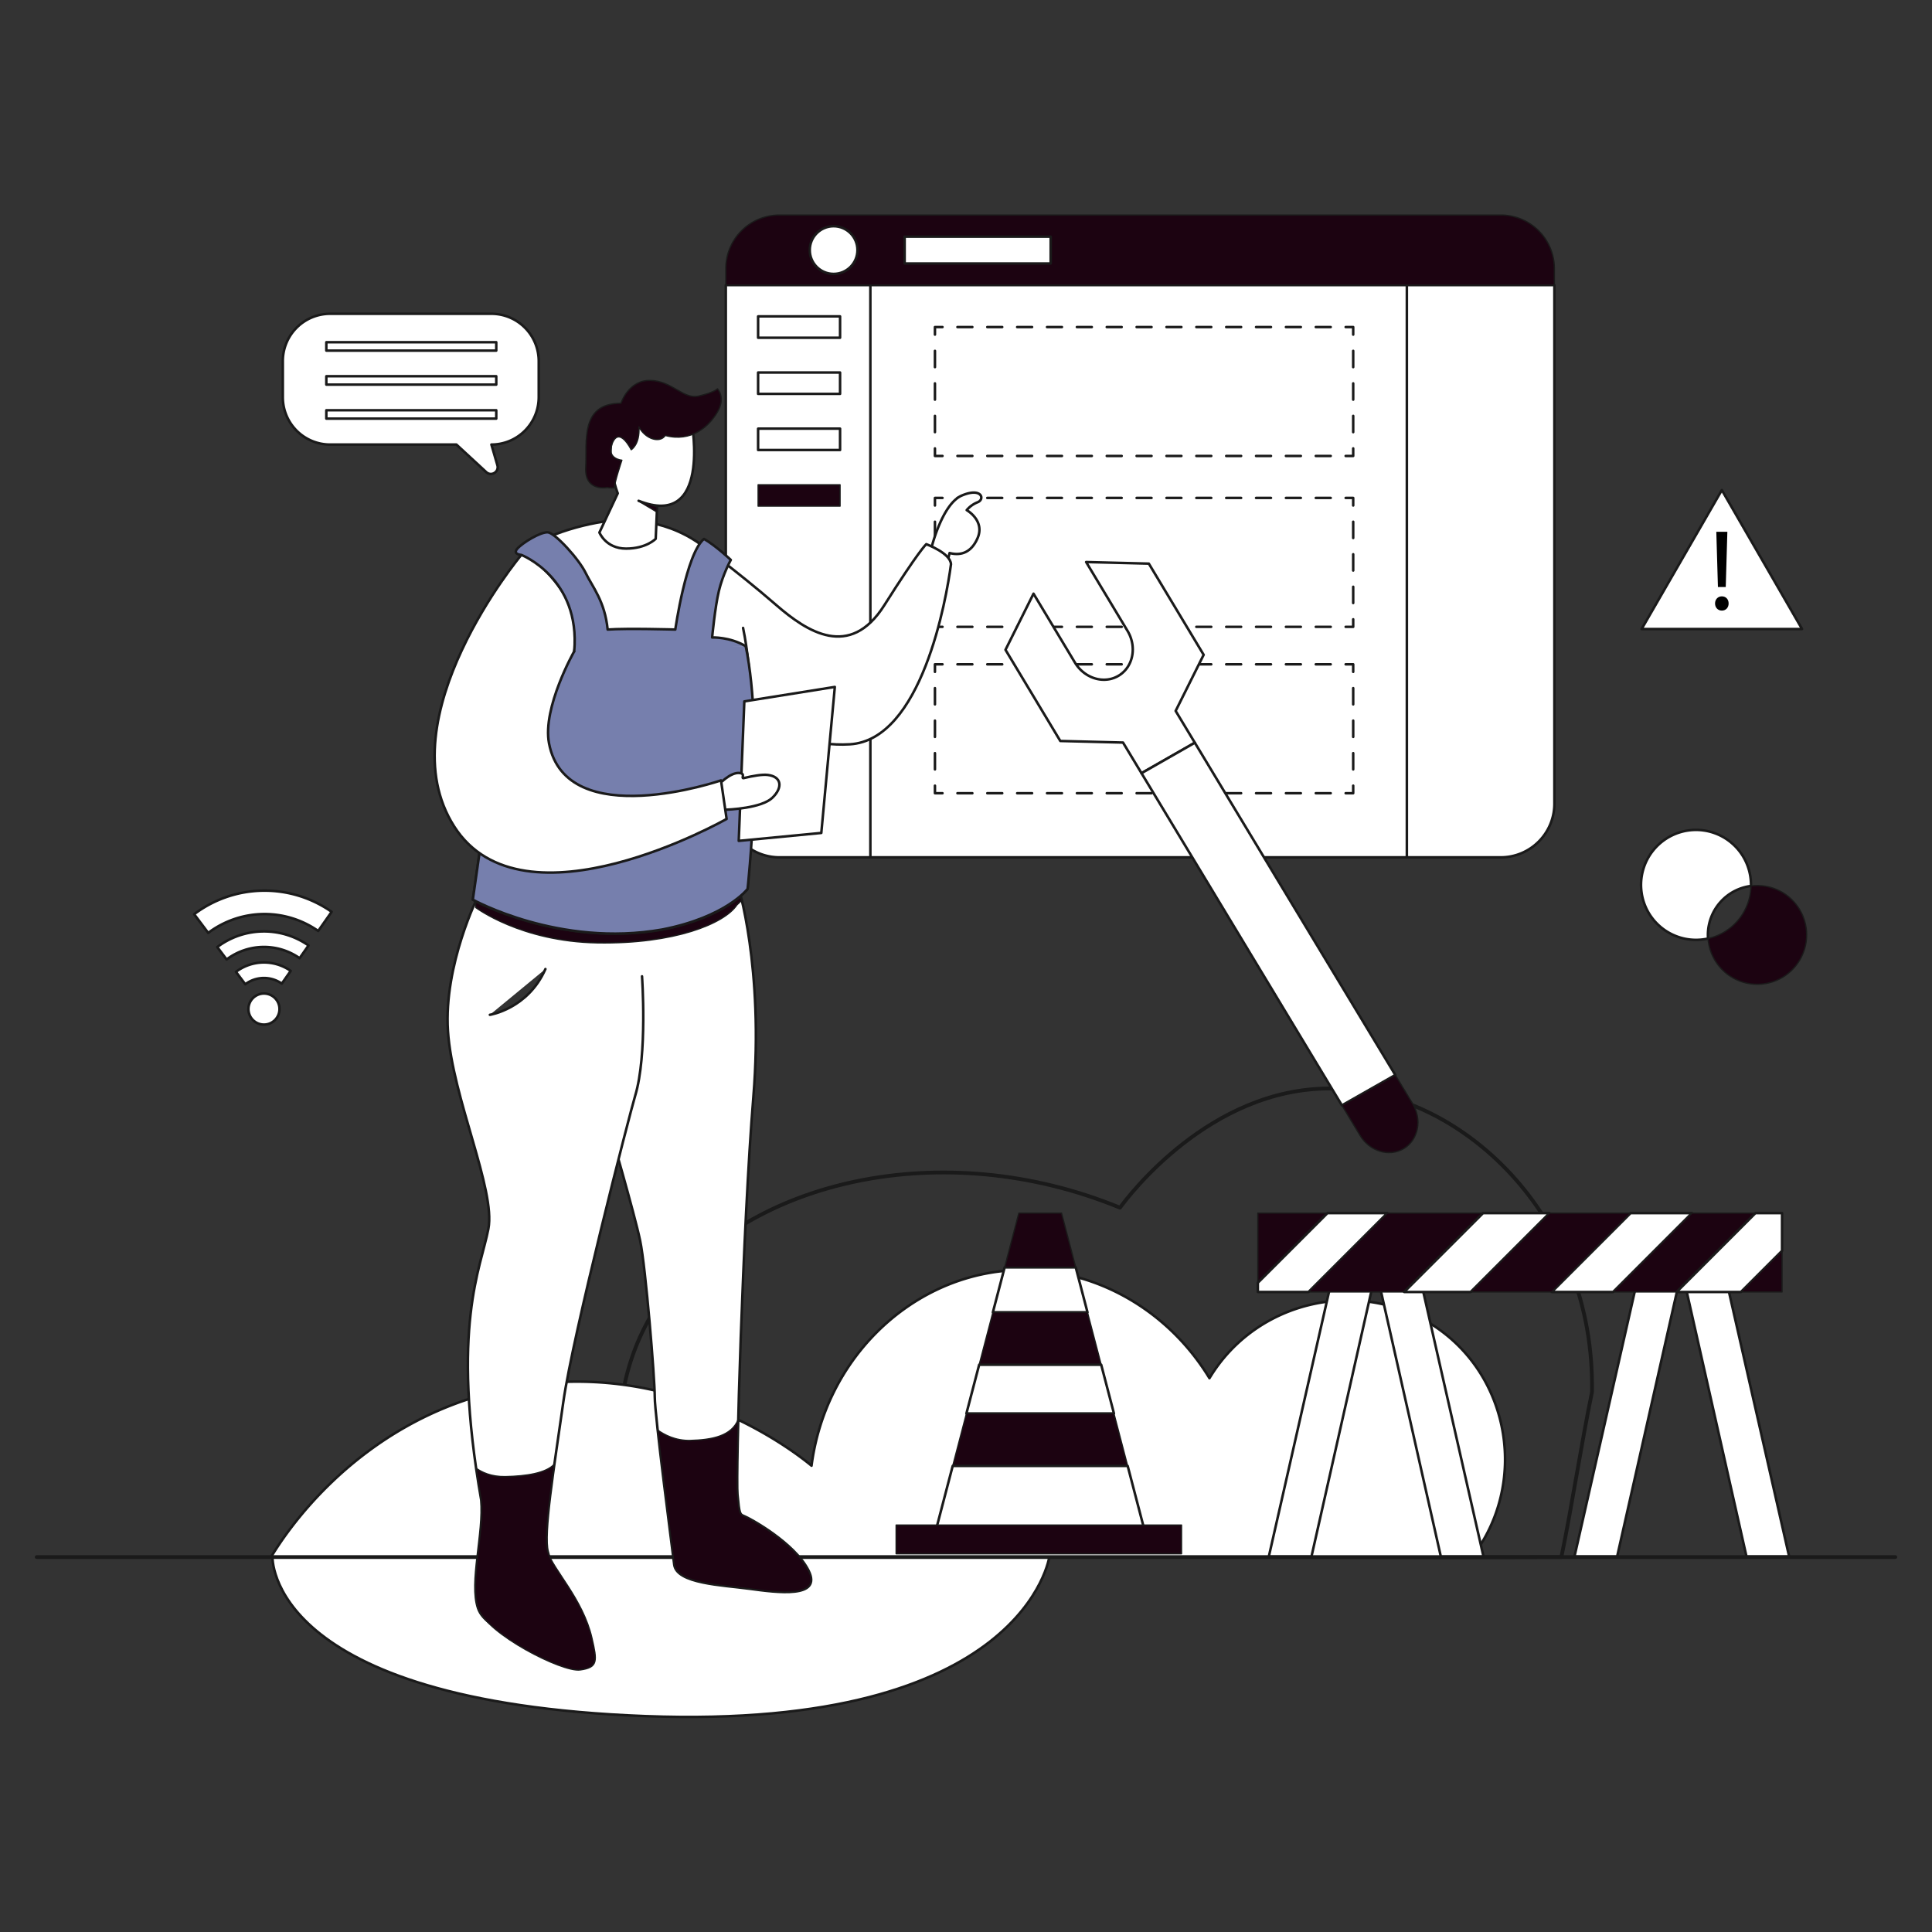 <svg id="SvgjsSvg1097" width="360" height="360" xmlns="http://www.w3.org/2000/svg" version="1.1" xmlns:xlink="http://www.w3.org/1999/xlink" xmlns:svgjs="http://svgjs.com/svgjs"><rect width="100%" height="100%" fill="#333333" stroke="none"/><defs id="SvgjsDefs1098"></defs><g id="SvgjsG1099"><svg xmlns="http://www.w3.org/2000/svg" viewBox="0 0 3000 3000" width="360" height="360"><g data-name="Layer 2"><g data-name="Layer 1"><rect width="3000" height="3000" fill="none"></rect><path fill="#ffffff" stroke="#1a1a1a" stroke-linecap="round" stroke-linejoin="round" stroke-width="3.91" d="M423.083,2416.69H1629.568s-37.424,270.388-627.301,248.088S423.083,2416.69,423.083,2416.69Z" class="colorfff svgShape colorStroke1a1a1a svgStroke"></path><path fill="none" stroke="#1a1a1a" stroke-linecap="round" stroke-linejoin="round" stroke-width="5.865" d="M994.471,2413.039c-11.187-28.287-87.678-231.599,37.134-401.578,131.137-178.593,432.303-249.309,707.503-136.188,12.643-17.313,139.387-185.633,326.389-185.075,201.265.6,411.419,196.64,406.521,471.418-16.938,82.062-30.562,174.136-47.5,256.198C1948.94,2419.56,1470.048,2411.293,994.471,2413.039Z" class="colorStroke1a1a1a svgStroke"></path><path fill="#ffffff" stroke="#1a1a1a" stroke-linecap="round" stroke-linejoin="round" stroke-width="3.91" d="M420.882 2417.814H2285.705c87.258-113.47 59.837-278.8-56.406-357.239-115.555-77.974-278.033-42.518-351.257 79.482-68.683-113.207-192.843-178.533-317.926-166.655-151.341 14.373-278.859 139.379-299.978 302.542-23.785-19.636-218.922-175.178-479.453-117.94C551.414 2208.374 439.753 2386.564 420.882 2417.814zM1127.044 442.674v805.281a83.305 83.305 0 0083.305 83.305H2330.337a83.305 83.305 0 0083.305-83.305V442.674z" class="colorfff svgShape colorStroke1a1a1a svgStroke"></path><line x1="1351.505" x2="1351.505" y1="442.674" y2="1331.26" fill="#fff" stroke="#1a1a1a" stroke-linecap="round" stroke-linejoin="round" stroke-width="3.91" class="colorStroke1a1a1a svgStroke"></line><line x1="2184.553" x2="2184.553" y1="442.674" y2="1331.26" fill="#fff" stroke="#1a1a1a" stroke-linecap="round" stroke-linejoin="round" stroke-width="3.91" class="colorStroke1a1a1a svgStroke"></line><path fill="#1c0311" stroke="#1a1a1a" stroke-linecap="round" stroke-linejoin="round" stroke-width="1.955" d="M2413.642,417.22a83.305,83.305,0,0,0-83.305-83.305H1210.349a83.305,83.305,0,0,0-83.305,83.305v25.454H2413.642Z" class="color1c0311 svgShape colorStroke1a1a1a svgStroke"></path><circle cx="1294.426" cy="388.295" r="37.024" fill="#ffffff" stroke="#1a1a1a" stroke-linecap="round" stroke-linejoin="round" stroke-width="3.91" class="colorfff svgShape colorStroke1a1a1a svgStroke"></circle><rect width="226.774" height="41.652" x="1404.727" y="367.469" fill="#ffffff" stroke="#1a1a1a" stroke-linecap="round" stroke-linejoin="round" stroke-width="3.91" class="colorfff svgShape colorStroke1a1a1a svgStroke"></rect><rect width="127.271" height="33.168" x="1177.182" y="491.269" fill="#ffffff" stroke="#1a1a1a" stroke-linecap="round" stroke-linejoin="round" stroke-width="3.91" class="colorfff svgShape colorStroke1a1a1a svgStroke"></rect><rect width="127.271" height="33.168" x="1177.182" y="578.431" fill="#ffffff" stroke="#1a1a1a" stroke-linecap="round" stroke-linejoin="round" stroke-width="3.91" class="colorfff svgShape colorStroke1a1a1a svgStroke"></rect><rect width="127.271" height="33.168" x="1177.182" y="665.592" fill="#ffffff" stroke="#1a1a1a" stroke-linecap="round" stroke-linejoin="round" stroke-width="3.91" class="colorfff svgShape colorStroke1a1a1a svgStroke"></rect><rect width="127.271" height="33.168" x="1177.182" y="752.754" fill="#1c0311" stroke="#1a1a1a" stroke-linecap="round" stroke-linejoin="round" stroke-width="1.955" class="color1c0311 svgShape colorStroke1a1a1a svgStroke"></rect><polyline fill="none" stroke="#1a1a1a" stroke-linecap="round" stroke-linejoin="round" stroke-width="3.91" points="2101.249 696.285 2101.249 708.016 2089.518 708.016"></polyline><line x1="2066.332" x2="1475.103" y1="708.016" y2="708.016" fill="none" stroke="#1a1a1a" stroke-dasharray="23.185 23.185" stroke-linecap="round" stroke-linejoin="round" stroke-width="3.91" class="colorStroke1a1a1a svgStroke"></line><polyline fill="none" stroke="#1a1a1a" stroke-linecap="round" stroke-linejoin="round" stroke-width="3.91" points="1463.51 708.016 1451.779 708.016 1451.779 696.285"></polyline><line x1="1451.779" x2="1451.779" y1="671.042" y2="532.205" fill="none" stroke="#1a1a1a" stroke-dasharray="25.243 25.243" stroke-linecap="round" stroke-linejoin="round" stroke-width="3.91" class="colorStroke1a1a1a svgStroke"></line><polyline fill="none" stroke="#1a1a1a" stroke-linecap="round" stroke-linejoin="round" stroke-width="3.91" points="1451.779 519.583 1451.779 507.853 1463.51 507.853"></polyline><line x1="1486.695" x2="2077.925" y1="507.853" y2="507.853" fill="none" stroke="#1a1a1a" stroke-dasharray="23.185 23.185" stroke-linecap="round" stroke-linejoin="round" stroke-width="3.91" class="colorStroke1a1a1a svgStroke"></line><polyline fill="none" stroke="#1a1a1a" stroke-linecap="round" stroke-linejoin="round" stroke-width="3.91" points="2089.518 507.853 2101.249 507.853 2101.249 519.583"></polyline><line x1="2101.249" x2="2101.249" y1="544.827" y2="683.664" fill="none" stroke="#1a1a1a" stroke-dasharray="25.243 25.243" stroke-linecap="round" stroke-linejoin="round" stroke-width="3.91" class="colorStroke1a1a1a svgStroke"></line><polyline fill="none" stroke="#1a1a1a" stroke-linecap="round" stroke-linejoin="round" stroke-width="3.91" points="2101.249 961.627 2101.249 973.357 2089.518 973.357"></polyline><line x1="2066.332" x2="1475.103" y1="973.357" y2="973.357" fill="none" stroke="#1a1a1a" stroke-dasharray="23.185 23.185" stroke-linecap="round" stroke-linejoin="round" stroke-width="3.91" class="colorStroke1a1a1a svgStroke"></line><polyline fill="none" stroke="#1a1a1a" stroke-linecap="round" stroke-linejoin="round" stroke-width="3.91" points="1463.51 973.357 1451.779 973.357 1451.779 961.627"></polyline><line x1="1451.779" x2="1451.779" y1="936.384" y2="797.547" fill="none" stroke="#1a1a1a" stroke-dasharray="25.243 25.243" stroke-linecap="round" stroke-linejoin="round" stroke-width="3.91" class="colorStroke1a1a1a svgStroke"></line><polyline fill="none" stroke="#1a1a1a" stroke-linecap="round" stroke-linejoin="round" stroke-width="3.91" points="1451.779 784.925 1451.779 773.194 1463.51 773.194"></polyline><line x1="1486.695" x2="2077.925" y1="773.194" y2="773.194" fill="none" stroke="#1a1a1a" stroke-dasharray="23.185 23.185" stroke-linecap="round" stroke-linejoin="round" stroke-width="3.91" class="colorStroke1a1a1a svgStroke"></line><polyline fill="none" stroke="#1a1a1a" stroke-linecap="round" stroke-linejoin="round" stroke-width="3.91" points="2089.518 773.194 2101.249 773.194 2101.249 784.925"></polyline><line x1="2101.249" x2="2101.249" y1="810.168" y2="949.005" fill="none" stroke="#1a1a1a" stroke-dasharray="25.243 25.243" stroke-linecap="round" stroke-linejoin="round" stroke-width="3.91" class="colorStroke1a1a1a svgStroke"></line><polyline fill="none" stroke="#1a1a1a" stroke-linecap="round" stroke-linejoin="round" stroke-width="3.91" points="2101.249 1219.972 2101.249 1231.703 2089.518 1231.703"></polyline><line x1="2066.332" x2="1475.103" y1="1231.703" y2="1231.703" fill="none" stroke="#1a1a1a" stroke-dasharray="23.185 23.185" stroke-linecap="round" stroke-linejoin="round" stroke-width="3.91" class="colorStroke1a1a1a svgStroke"></line><polyline fill="none" stroke="#1a1a1a" stroke-linecap="round" stroke-linejoin="round" stroke-width="3.91" points="1463.51 1231.703 1451.779 1231.703 1451.779 1219.972"></polyline><line x1="1451.779" x2="1451.779" y1="1194.729" y2="1055.892" fill="none" stroke="#1a1a1a" stroke-dasharray="25.243 25.243" stroke-linecap="round" stroke-linejoin="round" stroke-width="3.91" class="colorStroke1a1a1a svgStroke"></line><polyline fill="none" stroke="#1a1a1a" stroke-linecap="round" stroke-linejoin="round" stroke-width="3.91" points="1451.779 1043.271 1451.779 1031.54 1463.51 1031.54"></polyline><line x1="1486.695" x2="2077.925" y1="1031.54" y2="1031.54" fill="none" stroke="#1a1a1a" stroke-dasharray="23.185 23.185" stroke-linecap="round" stroke-linejoin="round" stroke-width="3.91" class="colorStroke1a1a1a svgStroke"></line><polyline fill="none" stroke="#1a1a1a" stroke-linecap="round" stroke-linejoin="round" stroke-width="3.91" points="2089.518 1031.54 2101.249 1031.54 2101.249 1043.271"></polyline><line x1="2101.249" x2="2101.249" y1="1068.514" y2="1207.351" fill="none" stroke="#1a1a1a" stroke-dasharray="25.243 25.243" stroke-linecap="round" stroke-linejoin="round" stroke-width="3.91" class="colorStroke1a1a1a svgStroke"></line><path fill="#ffffff" stroke="#1a1a1a" stroke-linecap="round" stroke-linejoin="round" stroke-width="3.91" d="M1825.538,1103.916l43.492-87.148L1783.914,875.196l-97.366-2.462,64.262,106.887a56.821,56.821,0,0,1,7.65,21.553c2.637,19.2-5.119,38.21-21.445,48.025-16.341,9.824-36.753,7.75-52.474-3.584a56.835,56.835,0,0,1-15.447-16.865L1604.832,921.864l-43.506,87.156,85.116,141.573,97.38,2.453,28.701,47.569,82.809-47.319Z" class="colorfff svgShape colorStroke1a1a1a svgStroke"></path><polygon fill="#ffffff" stroke="#1a1a1a" stroke-linecap="round" stroke-linejoin="round" stroke-width="3.91" points="1855.331 1153.296 1772.523 1200.615 2083.719 1716.4 2166.632 1669.253 1855.331 1153.296" class="colorfff svgShape colorStroke1a1a1a svgStroke"></polygon><path fill="#1c0311" stroke="#1a1a1a" stroke-linecap="round" stroke-linejoin="round" stroke-width="1.955" d="M2166.632,1669.253l-82.913,47.147,28.152,46.659c14.944,24.856,45.345,34.022,67.921,20.449,22.561-13.564,28.739-44.723,13.795-69.578Z" class="color1c0311 svgShape colorStroke1a1a1a svgStroke"></path><polygon fill="#ffffff" stroke="#1a1a1a" stroke-linecap="round" stroke-linejoin="round" stroke-width="3.91" points="2549.112 976.728 2798.213 976.728 2673.662 761.001 2549.112 976.728" class="colorfff svgShape colorStroke1a1a1a svgStroke"></polygon><path d="M2663.124,937.068c0-6.43,4.465-11.074,10.538-11.074,6.43,0,10.538,4.644,10.538,11.074,0,6.251-4.108,11.074-10.538,11.074C2667.411,948.142,2663.124,943.319,2663.124,937.068Zm4.465-25.542-2.501-85.734h17.147l-2.501,85.734Z"></path><line x1="57" x2="2943" y1="2417.814" y2="2417.814" fill="none" stroke="#1a1a1a" stroke-linecap="round" stroke-linejoin="round" stroke-width="5.865" class="colorStroke1a1a1a svgStroke"></line><path fill="#ffffff" stroke="#1a1a1a" stroke-linecap="round" stroke-linejoin="round" stroke-width="3.91" d="M945.727,1748.779s39.599,136.184,48.292,177.715,22.697,213.692,22.697,242.667,26.568,230.534,30.19,260.233,74.611,31.873,117.35,37.668,113.003,15.212,91.272-28.251-91.996-81.493-99.602-84.39-7.847-3.743-10.745-33.684,8.202-415.492,24.621-617.353-24.146-329.352-24.146-329.352l-146.789,16.419-40.894,4.829" class="colorfff svgShape colorStroke1a1a1a svgStroke"></path><path fill="#ffffff" stroke="#1a1a1a" stroke-linecap="round" stroke-linejoin="round" stroke-width="3.91" d="M996.917 1516.012s8.693 121.696-10.624 185.441c-8.295 27.373-97.059 372.029-111.547 475.374s-31.873 205.724-24.146 232.768 15.446 65.108 32.831 97.639 14.971 35.253-13.039 39.117-114.445-9.265-127.966-48.864 9.658-117.833 4.829-168.056c-47.326-269.469-.49-360.439 11.1-421.287s-56.019-203.792-62.78-307.137 47.326-210.553 47.326-210.553l248.221 46.36M760.68 1575.794s58.977-9.124 86.248-71.081" class="colorfff svgShape colorStroke1a1a1a svgStroke"></path><path fill="#1c0311" stroke="#1a1a1a" stroke-linecap="round" stroke-linejoin="round" stroke-width="1.955" d="M738.554 1409.074s70.023 53.121 189.305 55.053 197.031-29.941 216.348-58.916l7.705-7.351-7.222-14.863-406.136 5.312zM1164.25 2467.053c-42.739-5.792-113.727-7.967-117.344-37.658-2.683-21.989-17.945-138.216-25.668-208.818 9.918 7.133 27.619 16.746 50.543 16.136 33.837-.915 64.2-6.666 74.544-32.659-1.585 62.818-2.053 107.285-1.138 116.674 2.886 29.956 3.13 30.789 10.731 33.695 7.621 2.886 77.877 40.93 99.603 84.381C1277.265 2482.275 1206.989 2472.865 1164.25 2467.053zM900.824 2593.095c-28.005 3.882-144.881-56.01-158.397-95.599-13.515-39.609 9.653-117.852 4.837-168.07q-4.543-25.881-7.947-49.628c8.455 6.138 23.249 13.474 45.361 13.047 32.842-.63 63.346-5.447 76.15-19.368-9.145 64.586-15.486 117.751-10.222 136.123 7.723 27.029 54.556 73.005 68.569 133.948C927.438 2579.479 928.829 2589.234 900.824 2593.095z" class="color1c0311 svgShape colorStroke1a1a1a svgStroke"></path><path fill="#ffffff" stroke="#1a1a1a" stroke-linecap="round" stroke-linejoin="round" stroke-width="3.91" d="M1446.032,851.876s16.661-69.42,47.568-82.459,35.978,5.795,24.629,10.383a42.919,42.919,0,0,0-17.144,12.314s28.734,16.178,16.902,43.463-31.631,26.078-43.463,23.18c-4.105,15.936-4.105,18.834-4.105,18.834Z" class="colorfff svgShape colorStroke1a1a1a svgStroke"></path><path fill="#ffffff" stroke="#1a1a1a" stroke-linecap="round" stroke-linejoin="round" stroke-width="3.91" d="M1080.569,840.285s61.498,44.437,125.21,99.604c47.213,40.881,113.728,84.752,167.332-.001s65.194-94.894,65.194-94.894,37.668,13.763,38.392,31.148c-7.244,55.053-45.636,273.091-157.191,279.611s-183.993-76.784-187.614-81.131-57.95-226.007-57.95-226.007" class="colorfff svgShape colorStroke1a1a1a svgStroke"></path><path fill="#ffffff" stroke="#1a1a1a" stroke-linecap="round" stroke-linejoin="round" stroke-width="3.91" d="M1120.035,874.393c-55.521-62.124-126.982-68.696-164.649-66.342-46.36,2.898-125.288,26.703-145.842,53.604s-63.021,449.096-63.021,449.096L734.208,1396.972s134.01,74.611,294.098,46.36c99.964-19.558,132.562-63.097,132.562-63.097s21.913-265.998-7.033-405.208" class="colorfff svgShape colorStroke1a1a1a svgStroke"></path><path fill="#767fad" stroke="#1a1a1a" stroke-linecap="round" stroke-linejoin="round" stroke-width="3.91" d="M782.356,999.986c-17.428,130.155-35.834,310.764-35.834,310.764L734.208,1396.972s134.01,74.611,294.098,46.36c99.964-19.558,132.562-63.097,132.562-63.097s26.048-237.604-2.898-376.815" class="color54cafa svgShape colorStroke1a1a1a svgStroke"></path><path fill="#ffffff" stroke="#1a1a1a" stroke-linecap="round" stroke-linejoin="round" stroke-width="3.91" d="M991.605,777.627c113.003,44.912,82.579-120.73,82.579-120.73C1054.867,628.405,966.493,624.541,951.039,678.628c-10.465,40.388,8.21,87.409,8.21,87.409l-28.492,60.848s9.9,24.991,41.41,24.991,45.998-15.212,45.998-15.212l2.259-51.59" class="colorfff svgShape colorStroke1a1a1a svgStroke"></path><polygon fill="#ffffff" stroke="#1a1a1a" stroke-linecap="round" stroke-linejoin="round" stroke-width="3.91" points="1155.797 1089.11 1296.327 1066.655 1275.32 1293.386 1147.105 1305.7 1155.797 1089.11" class="colorfff svgShape colorStroke1a1a1a svgStroke"></polygon><path fill="#ffffff" stroke="#1a1a1a" stroke-linecap="round" stroke-linejoin="round" stroke-width="3.91" d="M1114.508,1219.982s19.614-22.097,34.65-19.558c8.693,1.087.998,8.929,5.892,7.749,14.074-3.394,28.498-5.928,37.209-4.851,21.49,2.656,23.663,19.558,7.002,35.495s-66.643,18.592-76.543,18.592S1114.508,1219.982,1114.508,1219.982Z" class="colorfff svgShape colorStroke1a1a1a svgStroke"></path><path fill="#ffffff" stroke="#1a1a1a" stroke-linecap="round" stroke-linejoin="round" stroke-width="3.91" d="M809.544,861.655s-211.519,253.533-104.311,421.589c107.094,167.877,423.038-11.59,423.038-11.59l-8.693-59.882s-240.241,82.495-267.055-57.468C841.899,1098.849,891.64,1011.36,891.64,1011.36s9.175-42.859-8.934-77.267S826.204,860.568,809.544,861.655Z" class="colorfff svgShape colorStroke1a1a1a svgStroke"></path><path fill="#1c0311" stroke="#1a1a1a" stroke-linecap="round" stroke-linejoin="round" stroke-width="1.955" d="M943.192,756.982s-35.857,7.244-33.684-31.511-9.417-99.24,54.691-99.24c0,0,11.59-36.219,45.636-35.495s51.069,29.7,74.973,24.267,29.337-11.228,29.337-11.228,13.039,13.401,0,35.857-40.565,47.447-81.131,36.581c-8.693,12.677-30.967,5.332-40.927-13.401,1.811,27.526-11.952,35.495-11.952,35.495s-18.7-37.979-29.747-9.077c-9.007,23.565,15.26,25.376,15.26,25.376s-11.59,34.394-11.59,42.913C946.451,758.069,943.192,756.982,943.192,756.982Z" class="color1c0311 svgShape colorStroke1a1a1a svgStroke"></path><path fill="#767fad" stroke="#1a1a1a" stroke-linecap="round" stroke-linejoin="round" stroke-width="3.91" d="M1157.971,1003.421c-25.118-14.84-52.155-13.55-52.155-13.55s4.346-46.723,10.504-72.438,18.472-48.022,18.472-48.022-23.059-21.973-41.652-32.597c-27.889,23.18-44.549,140.743-44.549,140.743s-75.336-2.173-105.035,0c-4.346-44.187-23.637-66.131-34.141-87.863s-47.348-61.976-58.568-63.072-39.49,16.2-47.459,25.255,6.157,9.779,6.157,9.779,92.047,36.006,82.096,149.705" class="color54cafa svgShape colorStroke1a1a1a svgStroke"></path><polygon fill="#1c0311" stroke="#1a1a1a" stroke-linecap="round" stroke-linejoin="round" stroke-width="1.955" points="992.435 778.605 1020.231 795.189 1020.231 786.897 992.435 778.605" class="color1c0311 svgShape colorStroke1a1a1a svgStroke"></polygon><path fill="#ffffff" stroke="#1a1a1a" stroke-linecap="round" stroke-linejoin="round" stroke-width="3.91" d="M2652.035,1451.731c0,1.896.078,3.754.195,5.611a85.364,85.364,0,1,1,66.689-81.626A76.63,76.63,0,0,0,2652.035,1451.731Z" class="colorfff svgShape colorStroke1a1a1a svgStroke"></path><path fill="#1c0311" stroke="#1a1a1a" stroke-linecap="round" stroke-linejoin="round" stroke-width="1.955" d="M2805.317,1451.731a76.646,76.646,0,0,1-153.086,5.611,85.404,85.404,0,0,0,66.689-81.626,76.626,76.626,0,0,1,86.397,76.015Z" class="color1c0311 svgShape colorStroke1a1a1a svgStroke"></path><polygon fill="#ffffff" stroke="#1a1a1a" stroke-linecap="round" stroke-linejoin="round" stroke-width="3.91" points="1670.382 1967.929 1560.005 1967.929 1541.742 2037.749 1688.645 2037.749 1670.382 1967.929" class="colorfff svgShape colorStroke1a1a1a svgStroke"></polygon><polygon fill="#1c0311" stroke="#1a1a1a" stroke-linecap="round" stroke-linejoin="round" stroke-width="1.955" points="1688.645 2037.749 1541.742 2037.749 1520.435 2119.205 1709.952 2119.205 1688.645 2037.749" class="color1c0311 svgShape colorStroke1a1a1a svgStroke"></polygon><polygon fill="#ffffff" stroke="#1a1a1a" stroke-linecap="round" stroke-linejoin="round" stroke-width="3.91" points="1709.952 2119.205 1520.435 2119.205 1500.65 2194.843 1729.737 2194.843 1709.952 2119.205" class="colorfff svgShape colorStroke1a1a1a svgStroke"></polygon><polygon fill="#1c0311" stroke="#1a1a1a" stroke-linecap="round" stroke-linejoin="round" stroke-width="1.955" points="1729.737 2194.843 1500.65 2194.843 1479.343 2276.299 1751.044 2276.299 1729.737 2194.843" class="color1c0311 svgShape colorStroke1a1a1a svgStroke"></polygon><polygon fill="#ffffff" stroke="#1a1a1a" stroke-linecap="round" stroke-linejoin="round" stroke-width="3.91" points="1479.343 2276.299 1453.439 2375.333 1776.948 2375.333 1751.044 2276.299 1479.343 2276.299" class="colorfff svgShape colorStroke1a1a1a svgStroke"></polygon><polygon fill="#1c0311" stroke="#1a1a1a" stroke-linecap="round" stroke-linejoin="round" stroke-width="1.955" points="1648.346 1883.685 1582.041 1883.685 1560.005 1967.929 1670.382 1967.929 1648.346 1883.685" class="color1c0311 svgShape colorStroke1a1a1a svgStroke"></polygon><rect width="443.213" height="44.6" x="1391.496" y="2368.064" fill="#1c0311" stroke="#1a1a1a" stroke-linecap="round" stroke-linejoin="round" stroke-width="1.955" class="color1c0311 svgShape colorStroke1a1a1a svgStroke"></rect><path fill="#ffffff" stroke="#1a1a1a" stroke-linecap="round" stroke-linejoin="round" stroke-width="3.91" d="M763.039,690.311,772.354,722.424c2.974,10.251-9.425,17.92-17.27,10.682l-46.376-42.795H512.652a73.483,73.483,0,0,1-73.483-73.483V560.728a73.483,73.483,0,0,1,73.483-73.483h250.388a73.483,73.483,0,0,1,73.483,73.483v56.1A73.483,73.483,0,0,1,763.039,690.311Z" class="colorfff svgShape colorStroke1a1a1a svgStroke"></path><rect width="263.883" height="13.008" x="506.717" y="531.41" fill="#ffffff" stroke="#1a1a1a" stroke-linecap="round" stroke-linejoin="round" stroke-width="3.91" class="colorfff svgShape colorStroke1a1a1a svgStroke"></rect><rect width="263.883" height="13.008" x="506.717" y="584.222" fill="#ffffff" stroke="#1a1a1a" stroke-linecap="round" stroke-linejoin="round" stroke-width="3.91" class="colorfff svgShape colorStroke1a1a1a svgStroke"></rect><rect width="263.883" height="13.008" x="506.717" y="637.034" fill="#ffffff" stroke="#1a1a1a" stroke-linecap="round" stroke-linejoin="round" stroke-width="3.91" class="colorfff svgShape colorStroke1a1a1a svgStroke"></rect><path fill="#ffffff" stroke="#1a1a1a" stroke-linecap="round" stroke-linejoin="round" stroke-width="3.91" d="M479.063,1468.133l-13.83,19.736a96.412,96.412,0,0,0-113.346,1.971l-14.496-19.254A120.464,120.464,0,0,1,479.063,1468.133Z" class="colorfff svgShape colorStroke1a1a1a svgStroke"></path><path fill="#ffffff" stroke="#1a1a1a" stroke-linecap="round" stroke-linejoin="round" stroke-width="3.91" d="M514.96 1415.878l-20.839 29.738a145.271 145.271 0 00-170.787 2.97l-21.842-29.011A181.511 181.511 0 01514.96 1415.878zM451.395 1507.618l-13.844 19.756a48.168 48.168 0 00-56.666.979l-14.496-19.26A72.295 72.295 0 01451.395 1507.618zM432.93 1573.915a24.103 24.103 0 11-37.549-26.308h.007a24.099 24.099 0 0137.542 26.308z" class="colorfff svgShape colorStroke1a1a1a svgStroke"></path><polygon fill="#ffffff" stroke="#1a1a1a" stroke-linecap="round" stroke-linejoin="round" stroke-width="3.91" points="2067.987 1987.059 1970.288 2416.69 2036.515 2416.69 2133.482 1987.059 2067.987 1987.059" class="colorfff svgShape colorStroke1a1a1a svgStroke"></polygon><polygon fill="#ffffff" stroke="#1a1a1a" stroke-linecap="round" stroke-linejoin="round" stroke-width="3.91" points="2542.611 1987.059 2444.913 2416.69 2511.14 2416.69 2608.106 1987.059 2542.611 1987.059" class="colorfff svgShape colorStroke1a1a1a svgStroke"></polygon><polygon fill="#ffffff" stroke="#1a1a1a" stroke-linecap="round" stroke-linejoin="round" stroke-width="3.91" points="2680.406 1987.059 2778.104 2416.69 2711.877 2416.69 2614.911 1987.059 2680.406 1987.059" class="colorfff svgShape colorStroke1a1a1a svgStroke"></polygon><polygon fill="#ffffff" stroke="#1a1a1a" stroke-linecap="round" stroke-linejoin="round" stroke-width="3.91" points="2205.781 1987.059 2303.48 2416.69 2237.253 2416.69 2140.286 1987.059 2205.781 1987.059" class="colorfff svgShape colorStroke1a1a1a svgStroke"></polygon><polygon fill="#1c0311" stroke="#1a1a1a" stroke-linecap="round" stroke-linejoin="round" stroke-width="1.955" points="1953.159 1883.685 1953.159 1991.863 2061.336 1883.685 1953.159 1883.685" class="color1c0311 svgShape colorStroke1a1a1a svgStroke"></polygon><polygon fill="#ffffff" stroke="#1a1a1a" stroke-linecap="round" stroke-linejoin="round" stroke-width="3.91" points="2061.336 1883.685 1953.159 1991.863 1953.159 2006.168 2031.85 2006.168 2154.334 1883.685 2061.336 1883.685" class="colorfff svgShape colorStroke1a1a1a svgStroke"></polygon><polygon fill="#1c0311" stroke="#1a1a1a" stroke-linecap="round" stroke-linejoin="round" stroke-width="1.955" points="2154.334 1883.685 2031.85 2006.168 2180.418 2006.168 2302.902 1883.685 2154.334 1883.685" class="color1c0311 svgShape colorStroke1a1a1a svgStroke"></polygon><polygon fill="#ffffff" stroke="#1a1a1a" stroke-linecap="round" stroke-linejoin="round" stroke-width="3.91" points="2302.902 1883.685 2180.418 2006.168 2283.622 2006.168 2406.106 1883.685 2302.902 1883.685" class="colorfff svgShape colorStroke1a1a1a svgStroke"></polygon><polygon fill="#ffffff" stroke="#1a1a1a" stroke-linecap="round" stroke-linejoin="round" stroke-width="3.91" points="2531.992 1883.685 2409.508 2006.168 2504.773 2006.168 2627.257 1883.685 2531.992 1883.685" class="colorfff svgShape colorStroke1a1a1a svgStroke"></polygon><polygon fill="#1c0311" stroke="#1a1a1a" stroke-linecap="round" stroke-linejoin="round" stroke-width="1.955" points="2725.924 1883.685 2627.257 1883.685 2504.773 2006.168 2603.441 2006.168 2725.924 1883.685" class="color1c0311 svgShape colorStroke1a1a1a svgStroke"></polygon><polygon fill="#ffffff" stroke="#1a1a1a" stroke-linecap="round" stroke-linejoin="round" stroke-width="3.91" points="2767.165 1883.685 2725.924 1883.685 2603.441 2006.168 2703.242 2006.168 2767.165 1942.245 2767.165 1883.685" class="colorfff svgShape colorStroke1a1a1a svgStroke"></polygon><polygon fill="#1c0311" stroke="#1a1a1a" stroke-linecap="round" stroke-linejoin="round" stroke-width="1.955" points="2767.165 1942.245 2703.242 2006.168 2767.165 2006.168 2767.165 1942.245" class="color1c0311 svgShape colorStroke1a1a1a svgStroke"></polygon><polygon fill="#1c0311" stroke="#1a1a1a" stroke-linecap="round" stroke-linejoin="round" stroke-width="1.955" points="2406.106 1883.685 2283.622 2006.168 2409.508 2006.168 2531.992 1883.685 2406.106 1883.685" class="color1c0311 svgShape colorStroke1a1a1a svgStroke"></polygon></g></g></svg></g></svg>